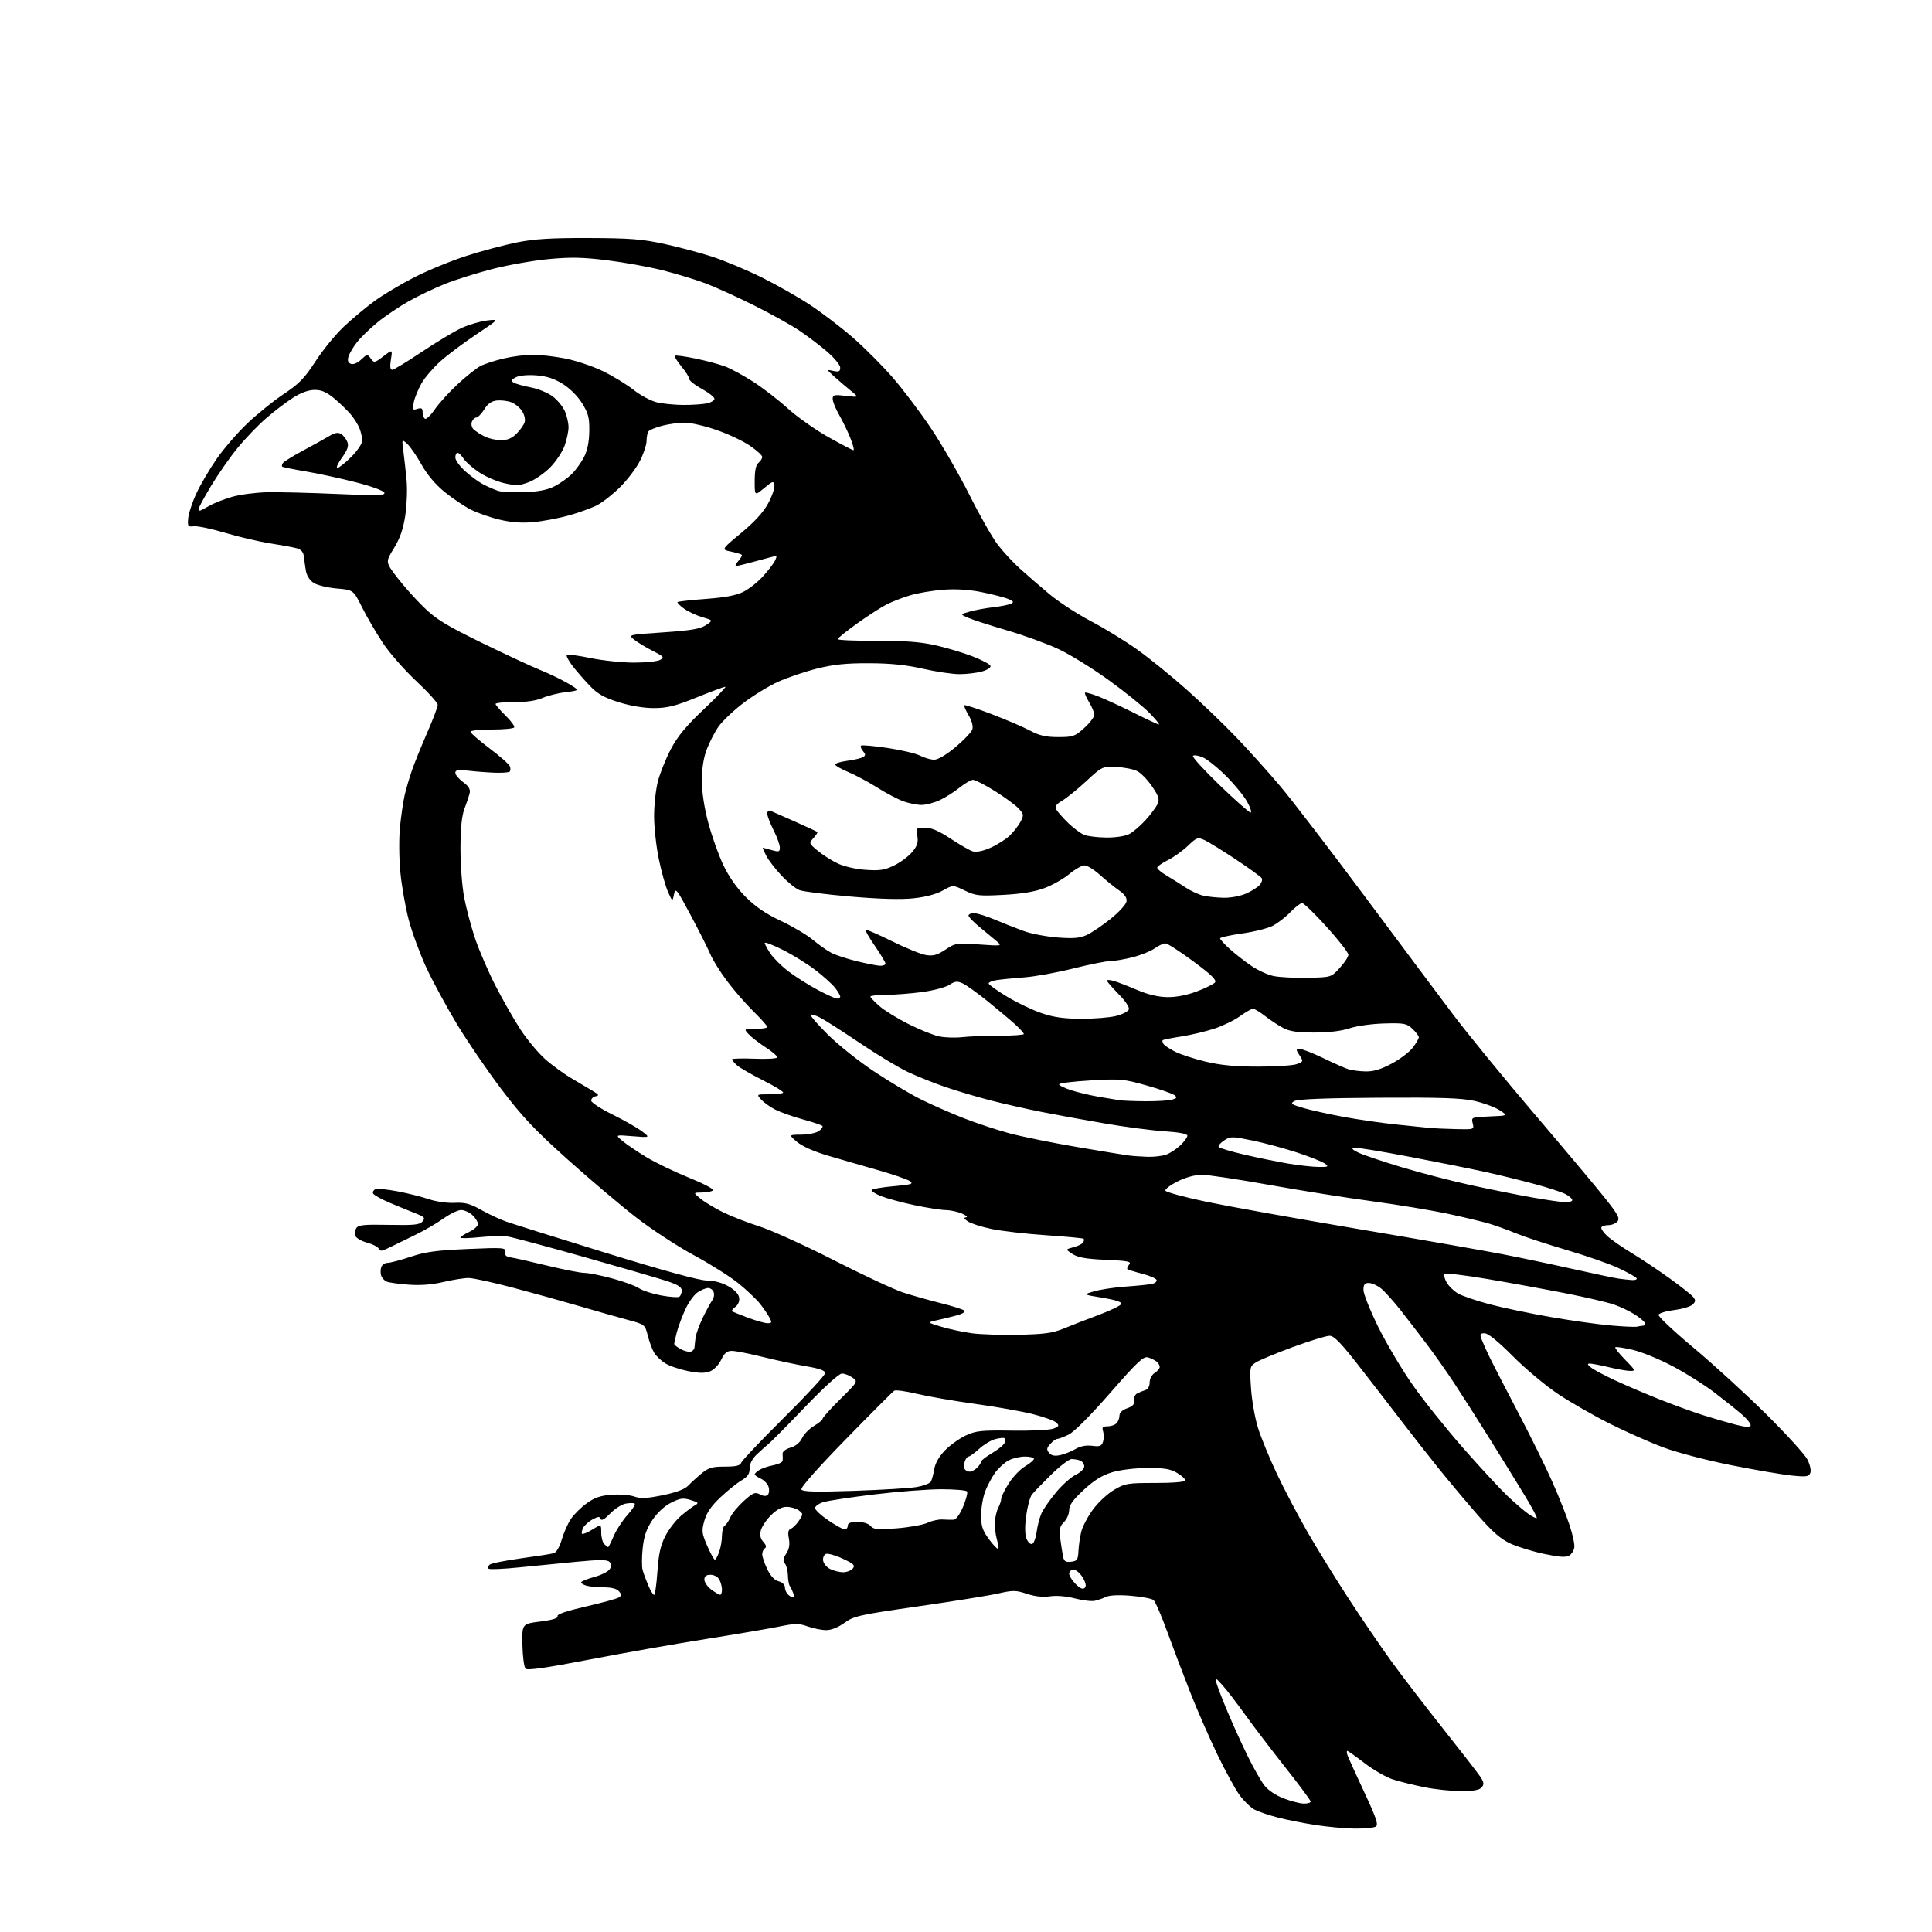 <?xml version="1.0" encoding="UTF-8" standalone="no"?>
<svg 
  version="1.1" 
  xmlns="http://www.w3.org/2000/svg" 
  xmlns:xlink="http://www.w3.org/1999/xlink" 
  xmlns:svg="http://www.w3.org/2000/svg"
  xmlns:rdf="http://www.w3.org/1999/02/22-rdf-syntax-ns#"
  xmlns:cc="http://creativecommons.org/ns#"
  xmlns:dc="http://purl.org/dc/elements/1.1/"
  viewBox="0 0 768 768"
  width="768"
  height="768"
>
<style>svg {background-color: white; }</style>"
<path stroke="none" fill="black" fill-rule="evenodd" d="M538.50,726.89C534.65,726.84 527.62,726.20 522.87,725.46C518.12,724.72 511.39,723.38 507.91,722.48C504.44,721.58 500.32,720.18 498.77,719.38C497.23,718.58 494.56,716.03 492.84,713.71C491.13,711.40 487.13,704.10 483.95,697.50C480.77,690.90 475.95,679.88 473.24,673.00C470.53,666.12 466.40,655.23 464.06,648.80C461.73,642.36 459.25,636.62 458.55,636.05C457.86,635.47 453.84,634.71 449.61,634.35C444.85,633.95 441.09,634.11 439.71,634.77C438.50,635.35 436.45,636.06 435.18,636.34C433.90,636.62 430.33,636.19 427.25,635.39C423.85,634.51 419.96,634.18 417.39,634.57C414.58,634.99 411.47,634.65 408.24,633.58C403.83,632.12 402.68,632.10 396.92,633.41C393.39,634.22 379.08,636.52 365.11,638.53C341.56,641.92 339.44,642.39 335.71,645.09C333.26,646.87 330.45,648.00 328.48,648.00C326.70,648.00 323.40,647.35 321.13,646.55C317.52,645.27 316.12,645.28 309.76,646.58C305.77,647.39 292.60,649.63 280.50,651.55C268.40,653.46 247.59,657.14 234.25,659.71C216.98,663.04 209.68,664.08 208.92,663.32C208.33,662.73 207.77,658.48 207.67,653.87C207.50,645.50 207.50,645.50 214.79,644.58C219.68,643.95 221.93,643.26 221.63,642.47C221.33,641.69 225.13,640.39 232.84,638.62C239.25,637.14 245.15,635.54 245.94,635.04C247.13,634.31 247.15,633.88 246.06,632.58C245.22,631.56 243.11,631.00 240.13,630.99C237.58,630.98 234.49,630.70 233.25,630.37C232.01,630.04 231.00,629.43 231.00,629.03C231.00,628.62 233.32,627.66 236.15,626.89C238.98,626.13 241.78,624.72 242.37,623.78C243.16,622.52 243.13,621.73 242.27,620.87C241.36,619.96 238.31,619.95 229.29,620.81C222.81,621.42 212.41,622.45 206.19,623.08C199.98,623.71 194.61,623.94 194.26,623.59C193.92,623.25 194.06,622.54 194.59,622.01C195.12,621.48 200.71,620.35 207.02,619.48C213.34,618.62 219.26,617.69 220.19,617.41C221.18,617.11 222.49,614.82 223.34,611.90C224.15,609.15 225.80,605.45 227.02,603.68C228.23,601.91 231.06,599.14 233.30,597.53C236.37,595.32 238.79,594.50 243.13,594.18C246.30,593.95 250.35,594.27 252.13,594.89C254.67,595.78 257.08,595.67 263.43,594.37C268.77,593.28 272.18,592.01 273.52,590.61C274.63,589.45 277.02,587.26 278.84,585.75C281.64,583.43 283.08,583.00 288.11,583.00C292.66,583.00 294.21,582.62 294.68,581.39C295.02,580.50 302.66,572.47 311.65,563.54C320.64,554.62 328.00,546.66 328.00,545.85C328.00,544.82 325.89,544.04 320.75,543.17C316.76,542.50 309.00,540.84 303.50,539.48C298.00,538.11 292.35,537.00 290.94,537.00C288.99,537.00 287.97,537.84 286.69,540.52C285.74,542.52 283.82,544.52 282.26,545.13C280.24,545.93 277.89,545.90 273.50,545.03C270.20,544.37 266.15,543.00 264.50,541.97C262.85,540.95 260.86,539.08 260.08,537.81C259.30,536.54 258.15,533.48 257.52,531.00C256.38,526.50 256.38,526.50 249.44,524.64C245.62,523.62 237.10,521.20 230.50,519.26C223.90,517.33 211.97,514.01 204.00,511.90C196.03,509.78 188.07,508.04 186.31,508.03C184.56,508.01 180.06,508.72 176.31,509.60C171.81,510.66 167.13,511.03 162.50,510.68C158.65,510.40 154.73,509.86 153.79,509.49C152.85,509.12 151.82,508.02 151.52,507.05C151.21,506.08 151.24,504.54 151.58,503.64C151.93,502.74 153.06,502.00 154.10,502.00C155.13,502.00 159.25,500.91 163.24,499.58C169.08,497.63 173.49,497.03 185.81,496.50C200.28,495.88 201.11,495.95 200.81,497.67C200.59,498.97 201.22,499.60 203.00,499.84C204.38,500.03 210.89,501.49 217.47,503.09C224.06,504.69 230.76,506.00 232.35,506.00C233.95,506.00 238.91,506.99 243.38,508.20C247.85,509.40 252.62,511.16 254.00,512.09C255.38,513.02 259.32,514.31 262.76,514.95C266.20,515.58 269.47,515.83 270.01,515.49C270.55,515.16 271.00,514.05 271.00,513.02C271.00,511.62 269.45,510.66 264.75,509.13C261.31,508.02 246.57,503.74 232.00,499.62C217.43,495.51 203.93,491.89 202.00,491.57C200.07,491.25 195.01,491.35 190.75,491.79C186.49,492.23 183.00,492.32 183.00,491.98C183.00,491.65 184.57,490.62 186.50,489.70C188.43,488.78 190.00,487.37 190.00,486.56C190.00,485.74 189.02,484.16 187.81,483.04C186.61,481.92 184.58,481.00 183.31,481.00C182.04,481.00 178.87,482.53 176.25,484.40C173.64,486.27 168.57,489.21 165.00,490.93C161.43,492.65 156.84,494.89 154.81,495.91C151.88,497.39 151.02,497.49 150.61,496.44C150.33,495.70 148.26,494.61 146.00,494.00C143.74,493.39 141.62,492.18 141.29,491.31C140.96,490.44 141.12,489.04 141.65,488.19C142.45,486.93 144.74,486.70 154.63,486.90C164.60,487.10 166.86,486.87 167.96,485.54C169.12,484.16 168.79,483.75 165.39,482.41C163.25,481.57 158.61,479.67 155.08,478.19C151.55,476.71 148.50,474.99 148.29,474.37C148.08,473.75 148.54,473.01 149.31,472.71C150.08,472.42 154.02,472.81 158.07,473.58C162.12,474.35 167.69,475.75 170.46,476.69C173.30,477.65 177.76,478.29 180.67,478.15C184.86,477.94 186.85,478.46 191.18,480.91C194.12,482.56 198.54,484.64 201.01,485.53C203.48,486.41 221.45,492.06 240.94,498.07C263.75,505.10 278.01,509.01 280.94,509.02C283.80,509.03 286.99,509.87 289.50,511.29C292.03,512.72 293.62,514.40 293.83,515.86C294.03,517.23 293.42,518.70 292.33,519.50C291.33,520.23 290.73,521.02 291.00,521.24C291.28,521.46 294.13,522.62 297.34,523.82C300.55,525.02 304.05,526.00 305.12,526.00C306.83,526.00 306.92,525.72 305.87,523.75C305.21,522.51 303.51,520.03 302.09,518.23C300.66,516.44 296.80,512.78 293.50,510.11C290.20,507.44 282.18,502.39 275.68,498.88C269.18,495.37 258.83,488.59 252.68,483.80C246.53,479.02 234.30,468.66 225.50,460.77C212.50,449.11 207.59,443.91 199.30,432.96C193.70,425.56 185.72,413.88 181.58,407.00C177.44,400.12 172.00,390.08 169.48,384.67C166.97,379.26 163.82,370.71 162.48,365.67C161.15,360.63 159.64,352.00 159.13,346.50C158.61,340.88 158.56,332.99 159.02,328.50C159.48,324.10 160.31,318.48 160.88,316.00C161.45,313.52 162.78,309.02 163.84,306.00C164.90,302.98 167.62,296.26 169.89,291.08C172.15,285.90 174.00,281.00 174.00,280.19C174.00,279.38 170.20,275.16 165.54,270.81C160.89,266.46 154.93,259.67 152.29,255.73C149.66,251.78 145.92,245.39 143.99,241.53C140.48,234.50 140.48,234.50 133.84,233.93C130.18,233.61 126.04,232.60 124.64,231.69C123.08,230.66 121.89,228.76 121.57,226.76C121.28,224.97 120.92,222.41 120.77,221.08C120.59,219.47 119.66,218.42 118.00,217.95C116.62,217.56 111.92,216.70 107.54,216.02C103.17,215.35 95.12,213.47 89.65,211.85C84.18,210.22 78.54,209.03 77.10,209.20C74.69,209.48 74.52,209.25 74.81,206.00C74.99,204.07 76.43,199.67 78.03,196.22C79.62,192.76 83.24,186.59 86.07,182.49C88.90,178.40 94.43,172.00 98.36,168.27C102.29,164.54 108.80,159.29 112.83,156.61C118.90,152.58 121.05,150.36 125.43,143.62C128.33,139.16 133.35,132.99 136.60,129.93C139.84,126.86 145.29,122.30 148.70,119.80C152.11,117.29 159.31,112.98 164.70,110.23C170.09,107.47 179.45,103.63 185.50,101.69C191.55,99.74 200.55,97.35 205.50,96.36C212.40,94.98 219.04,94.57 234.00,94.62C250.37,94.67 255.18,95.04 264.00,96.95C269.77,98.20 278.45,100.51 283.27,102.09C288.09,103.67 296.87,107.34 302.77,110.27C308.67,113.19 317.32,118.10 322.00,121.19C326.68,124.28 334.23,130.04 338.79,133.99C343.35,137.94 350.49,145.07 354.65,149.84C358.82,154.60 365.81,163.85 370.18,170.39C374.55,176.93 381.42,188.86 385.45,196.89C389.47,204.93 394.51,213.77 396.63,216.54C398.76,219.32 402.75,223.62 405.50,226.10C408.25,228.59 413.51,233.14 417.20,236.22C420.88,239.29 428.30,244.12 433.70,246.95C439.09,249.77 447.40,254.88 452.18,258.29C456.95,261.71 465.62,268.73 471.45,273.91C477.29,279.08 486.23,287.67 491.34,292.98C496.44,298.30 504.38,307.12 508.97,312.58C513.56,318.03 528.55,337.57 542.28,356.00C556.01,374.43 571.92,395.71 577.65,403.31C583.38,410.91 597.84,428.59 609.78,442.61C621.73,456.63 634.36,471.69 637.85,476.07C643.10,482.66 644.00,484.30 642.98,485.52C642.31,486.33 640.71,487.00 639.44,487.00C638.16,487.00 636.88,487.38 636.59,487.85C636.31,488.31 637.29,489.84 638.79,491.24C640.28,492.64 644.65,495.70 648.50,498.02C652.35,500.35 659.14,504.88 663.59,508.08C668.03,511.28 672.27,514.62 673.00,515.50C674.11,516.84 674.09,517.34 672.87,518.56C672.06,519.36 668.77,520.35 665.54,520.76C662.31,521.17 659.49,522.02 659.28,522.65C659.07,523.28 665.34,529.18 673.20,535.75C681.07,542.33 694.04,554.19 702.04,562.11C710.03,570.02 717.41,578.13 718.44,580.12C719.50,582.16 720.02,584.50 719.64,585.48C719.06,587.00 718.10,587.14 712.24,586.55C708.53,586.18 697.72,584.33 688.21,582.44C678.52,580.51 666.65,577.41 661.21,575.37C655.87,573.38 646.33,569.15 640.00,565.98C633.67,562.81 624.45,557.53 619.50,554.25C614.55,550.97 606.41,544.17 601.41,539.14C595.62,533.32 591.54,530.00 590.18,530.00C588.29,530.00 588.16,530.30 589.05,532.64C589.61,534.10 591.08,537.36 592.32,539.89C593.56,542.43 598.70,552.38 603.74,562.00C608.78,571.62 614.89,584.03 617.31,589.58C619.74,595.12 622.72,602.64 623.93,606.30C625.15,609.96 626.00,613.93 625.82,615.12C625.65,616.32 624.73,617.78 623.79,618.37C622.53,619.15 619.89,618.98 613.86,617.71C609.35,616.76 603.32,614.92 600.47,613.61C596.59,611.84 593.33,609.01 587.53,602.37C583.26,597.49 576.33,589.24 572.13,584.03C567.94,578.82 561.35,570.43 557.50,565.40C553.65,560.36 546.08,550.56 540.68,543.62C533.02,533.77 530.34,531.00 528.50,531.00C527.19,531.00 520.62,533.03 513.88,535.50C507.15,537.98 500.53,540.73 499.18,541.62C496.80,543.18 496.74,543.50 497.30,551.87C497.61,556.61 498.85,563.65 500.04,567.50C501.23,571.35 504.62,579.60 507.57,585.83C510.52,592.07 515.96,602.42 519.65,608.83C523.34,615.25 530.61,627.02 535.79,635.00C540.98,642.98 548.64,654.23 552.81,660.00C556.98,665.77 566.32,677.96 573.56,687.08C580.80,696.20 587.52,704.86 588.48,706.33C589.90,708.50 590.00,709.30 589.00,710.51C588.11,711.57 585.76,712.00 580.84,712.00C577.03,712.00 570.45,711.30 566.21,710.45C561.97,709.60 556.33,708.20 553.67,707.34C551.01,706.49 545.97,703.58 542.46,700.89C538.95,698.20 535.85,696.00 535.57,696.00C535.29,696.00 535.33,696.79 535.66,697.75C536.00,698.71 538.97,705.28 542.28,712.35C547.13,722.72 548.02,725.37 546.90,726.09C546.13,726.57 542.35,726.93 538.50,726.89zM518.25,716.95C519.76,716.98 521.00,716.61 521.00,716.14C521.00,715.67 516.48,709.58 510.96,702.60C505.44,695.62 498.28,686.22 495.04,681.71C491.81,677.19 487.76,671.92 486.04,670.00C483.17,666.80 482.96,666.71 483.56,669.00C483.91,670.38 485.98,675.72 488.16,680.89C490.34,686.05 493.92,693.92 496.13,698.37C498.33,702.83 501.22,707.91 502.56,709.67C504.04,711.61 507.05,713.65 510.25,714.88C513.14,715.99 516.74,716.92 518.25,716.95zM315.17,635.00C315.59,635.00 315.66,634.21 315.31,633.25C314.97,632.29 314.37,631.05 313.98,630.50C313.58,629.95 313.23,628.01 313.20,626.18C313.16,624.36 312.62,622.25 312.00,621.50C311.14,620.46 311.27,619.52 312.55,617.57C313.71,615.79 314.03,613.98 313.59,611.62C313.12,609.13 313.34,608.08 314.42,607.67C315.22,607.36 316.67,605.90 317.64,604.43C319.32,601.87 319.31,601.70 317.50,600.38C316.47,599.62 314.31,599.00 312.71,599.00C310.74,599.00 308.72,600.08 306.46,602.34C304.62,604.18 302.81,606.90 302.44,608.38C301.97,610.25 302.28,611.65 303.45,612.94C304.55,614.16 304.76,615.03 304.07,615.46C303.48,615.82 303.00,616.91 303.00,617.87C303.00,618.84 303.91,621.50 305.02,623.80C306.33,626.52 307.89,628.19 309.52,628.59C310.94,628.95 312.00,629.94 312.00,630.91C312.00,631.84 312.54,633.14 313.20,633.80C313.86,634.46 314.75,635.00 315.17,635.00zM260.00,634.00C260.38,634.00 260.98,629.84 261.33,624.75C261.81,617.72 262.56,614.33 264.47,610.61C265.84,607.92 268.67,604.28 270.74,602.52C272.81,600.77 275.31,598.89 276.30,598.35C277.86,597.50 277.62,597.22 274.56,596.28C271.56,595.36 270.39,595.52 266.76,597.35C264.12,598.68 261.30,601.30 259.33,604.24C256.97,607.78 255.99,610.61 255.48,615.38C255.10,618.89 255.09,622.83 255.45,624.13C255.82,625.44 256.83,628.19 257.71,630.25C258.59,632.31 259.62,634.00 260.00,634.00zM286.25,633.97C286.66,633.99 287.00,633.07 287.00,631.93C287.00,630.80 286.53,629.00 285.96,627.93C285.37,626.83 283.88,626.00 282.46,626.00C280.70,626.00 280.00,626.55 280.00,627.92C280.00,628.97 281.24,630.76 282.75,631.88C284.26,633.01 285.84,633.95 286.25,633.97zM431.19,631.21C431.90,630.50 431.65,629.22 430.39,627.09C429.39,625.39 427.77,624.00 426.78,624.00C425.80,624.00 425.00,624.70 425.00,625.55C425.00,626.40 426.16,628.25 427.58,629.67C429.35,631.44 430.48,631.92 431.19,631.21zM335.13,624.99C336.57,624.99 338.31,624.33 338.99,623.51C340.04,622.25 339.42,621.64 334.99,619.59C332.11,618.25 329.11,617.41 328.32,617.71C327.54,618.01 327.03,619.20 327.20,620.35C327.36,621.51 328.62,623.02 330.00,623.71C331.38,624.40 333.68,624.98 335.13,624.99zM425.78,620.81C428.19,620.54 428.52,620.05 428.70,616.50C428.81,614.30 429.32,610.83 429.84,608.79C430.35,606.75 432.44,602.81 434.48,600.03C436.52,597.25 440.29,593.74 442.85,592.24C447.20,589.67 448.25,589.50 459.25,589.50C466.30,589.50 471.05,589.10 471.15,588.50C471.24,587.95 469.78,586.60 467.90,585.50C465.20,583.91 462.76,583.51 456.00,583.55C451.07,583.58 445.19,584.30 442.00,585.27C438.06,586.47 434.87,588.45 430.75,592.28C426.50,596.23 425.00,598.32 425.00,600.31C425.00,601.79 424.08,603.92 422.95,605.05C421.24,606.76 421.00,607.90 421.50,611.80C421.84,614.39 422.33,617.54 422.59,618.81C422.97,620.65 423.63,621.06 425.78,620.81zM284.15,619.98C284.51,619.99 285.30,618.58 285.90,616.85C286.51,615.12 287.00,612.22 287.00,610.41C287.00,608.60 287.49,606.81 288.10,606.44C288.70,606.07 289.72,604.56 290.35,603.09C290.98,601.62 293.39,598.71 295.69,596.64C299.36,593.34 300.16,593.02 302.05,594.03C303.48,594.79 304.55,594.85 305.21,594.19C305.75,593.65 305.89,592.23 305.51,591.04C305.14,589.85 303.74,588.38 302.41,587.78C301.09,587.17 300.00,586.41 300.00,586.08C300.00,585.75 300.84,584.95 301.88,584.31C302.91,583.66 305.38,582.83 307.38,582.46C309.37,582.08 311.05,581.26 311.12,580.64C311.18,580.01 311.17,578.81 311.09,577.96C311.00,577.03 312.24,576.05 314.22,575.46C316.29,574.86 318.00,573.45 318.85,571.66C319.59,570.10 321.73,567.91 323.60,566.81C325.47,565.71 327.00,564.43 327.00,563.98C327.00,563.52 330.17,560.01 334.04,556.16C341.09,549.17 341.09,549.17 338.82,547.59C337.57,546.71 335.71,546.00 334.67,546.00C333.56,546.00 327.60,551.41 320.14,559.18C313.19,566.43 306.63,573.07 305.56,573.93C304.49,574.80 302.35,576.70 300.81,578.17C299.01,579.89 298.00,581.87 298.00,583.71C298.00,585.88 297.21,587.03 294.75,588.48C292.96,589.53 289.19,592.56 286.37,595.22C282.72,598.67 280.88,601.34 279.99,604.52C278.86,608.58 278.96,609.47 281.12,614.47C282.43,617.49 283.79,619.97 284.15,619.98zM396.72,615.61C396.98,615.35 396.77,613.64 396.25,611.82C395.72,609.99 395.38,606.91 395.49,604.97C395.60,603.03 396.21,600.47 396.85,599.29C397.48,598.10 398.00,596.52 398.00,595.76C398.00,595.01 399.35,592.26 401.00,589.66C402.65,587.06 405.57,584.00 407.50,582.87C409.42,581.73 411.00,580.40 411.00,579.90C411.00,579.41 409.40,579.00 407.45,579.00C405.50,579.00 402.60,579.67 401.00,580.50C399.41,581.32 397.02,583.46 395.70,585.25C394.38,587.04 392.56,590.42 391.65,592.77C390.74,595.12 390.00,599.42 390.00,602.32C390.00,606.67 390.56,608.36 393.12,611.85C394.84,614.18 396.46,615.88 396.72,615.61zM241.74,615.00C241.92,615.00 242.92,613.01 243.97,610.58C245.01,608.15 247.48,604.36 249.47,602.16C251.46,599.97 252.72,597.95 252.28,597.68C251.85,597.41 250.22,597.43 248.66,597.72C247.11,598.02 244.35,599.80 242.52,601.68C240.33,603.94 239.05,604.66 238.76,603.80C238.41,602.76 237.79,602.79 235.59,603.96C234.08,604.76 232.39,606.26 231.84,607.30C231.29,608.33 231.08,609.41 231.37,609.70C231.66,609.99 233.49,609.24 235.45,608.03C239.00,605.84 239.00,605.84 239.00,609.22C239.00,611.08 239.54,613.14 240.20,613.80C240.86,614.46 241.55,615.00 241.74,615.00zM410.26,613.75C410.94,613.53 411.76,611.35 412.08,608.92C412.40,606.49 413.28,603.15 414.03,601.50C414.78,599.85 417.40,596.10 419.85,593.16C422.30,590.22 425.81,587.10 427.65,586.23C429.52,585.34 431.00,583.87 431.00,582.92C431.00,581.98 430.29,580.94 429.42,580.61C428.55,580.27 427.01,580.00 425.99,580.00C424.98,580.00 421.29,582.81 417.79,586.25C414.29,589.69 410.85,593.26 410.15,594.18C409.44,595.11 408.45,598.80 407.94,602.39C407.35,606.60 407.37,609.85 408.02,611.54C408.56,612.98 409.57,613.98 410.26,613.75zM335.75,607.96C336.44,607.98 337.00,607.33 337.00,606.50C337.00,605.42 338.10,605.00 340.88,605.00C343.22,605.00 345.28,605.64 346.09,606.61C347.23,607.98 348.81,608.12 356.47,607.53C361.43,607.14 366.93,606.16 368.68,605.33C370.43,604.51 373.13,603.92 374.68,604.02C376.23,604.13 378.23,604.16 379.12,604.11C380.07,604.04 381.60,601.91 382.86,598.89C384.03,596.08 384.73,593.38 384.43,592.89C384.13,592.40 379.52,592.00 374.19,592.00C368.86,592.00 356.85,592.92 347.50,594.05C338.15,595.18 329.04,596.56 327.25,597.13C325.46,597.69 324.00,598.75 324.00,599.47C324.00,600.20 326.36,602.40 329.25,604.36C332.14,606.31 335.06,607.94 335.75,607.96zM610.89,603.44C611.11,603.23 609.03,599.33 606.28,594.78C603.52,590.22 597.33,580.20 592.52,572.50C587.72,564.80 581.26,554.67 578.18,550.00C575.11,545.33 570.21,538.35 567.29,534.50C564.38,530.65 559.64,524.49 556.75,520.81C553.86,517.14 550.30,513.20 548.84,512.06C547.38,510.93 545.24,510.00 544.09,510.00C542.47,510.00 542.00,510.63 542.00,512.79C542.00,514.33 544.66,520.97 547.90,527.54C551.15,534.12 557.34,544.52 561.65,550.66C565.97,556.81 574.97,568.06 581.66,575.66C588.35,583.27 596.22,591.79 599.16,594.59C602.10,597.38 605.85,600.61 607.50,601.76C609.15,602.90 610.67,603.66 610.89,603.44zM339.40,592.63C350.46,592.26 361.68,591.58 364.35,591.12C367.02,590.66 369.56,589.71 370.00,589.01C370.43,588.30 371.05,586.06 371.38,584.03C371.76,581.65 373.28,578.98 375.66,576.53C377.70,574.44 381.42,571.78 383.93,570.61C387.97,568.74 390.10,568.52 402.30,568.70C409.90,568.82 417.29,568.46 418.73,567.91C420.98,567.06 421.15,566.72 419.92,565.53C419.14,564.76 414.90,563.23 410.50,562.12C406.10,561.02 395.75,559.18 387.50,558.05C379.25,556.91 368.91,555.12 364.52,554.07C360.12,553.02 356.05,552.46 355.47,552.83C354.88,553.20 346.18,561.93 336.13,572.22C324.76,583.87 318.12,591.39 318.58,592.12C319.12,593.00 324.45,593.13 339.40,592.63zM385.49,585.00C386.24,585.00 387.56,584.29 388.43,583.43C389.29,582.56 390.00,581.48 390.00,581.02C390.00,580.57 391.97,579.03 394.38,577.62C396.79,576.21 399.02,574.38 399.34,573.56C399.65,572.74 399.59,571.89 399.21,571.68C398.82,571.47 397.15,571.66 395.50,572.11C393.85,572.57 391.01,574.30 389.19,575.97C387.37,577.64 385.48,579.00 385.01,579.00C384.53,579.00 383.85,579.90 383.50,580.99C383.16,582.09 383.15,583.44 383.49,583.99C383.84,584.55 384.73,585.00 385.49,585.00zM421.41,578.44C423.11,578.08 425.85,576.99 427.50,576.02C429.47,574.86 431.75,574.42 434.15,574.73C437.20,575.12 437.91,574.85 438.47,573.10C438.84,571.94 438.85,570.10 438.50,569.00C437.99,567.38 438.32,567.00 440.23,567.00C441.53,567.00 443.14,566.46 443.80,565.80C444.46,565.14 445.00,563.77 445.00,562.75C445.00,561.58 446.13,560.50 448.04,559.83C450.27,559.06 451.01,558.23 450.79,556.76C450.63,555.65 451.18,554.38 452.00,553.94C452.82,553.50 454.29,552.90 455.25,552.60C456.31,552.28 457.00,551.07 457.00,549.54C457.00,548.10 457.86,546.48 459.00,545.77C460.10,545.08 461.00,544.01 461.00,543.38C461.00,542.76 460.44,541.79 459.75,541.24C459.06,540.69 457.54,539.95 456.37,539.59C454.56,539.04 452.24,541.22 441.25,553.79C433.25,562.94 426.90,569.29 424.73,570.32C422.79,571.25 420.77,572.00 420.25,572.00C419.73,572.00 418.50,572.89 417.52,573.98C416.03,575.63 415.94,576.22 417.02,577.53C417.94,578.64 419.21,578.90 421.41,578.44zM695.90,566.69C696.11,566.10 694.54,564.10 692.40,562.24C690.25,560.39 685.35,556.47 681.50,553.53C677.65,550.59 670.23,545.92 665.00,543.14C659.77,540.36 652.59,537.41 649.04,536.59C645.49,535.76 642.37,535.30 642.11,535.56C641.84,535.83 643.60,538.06 646.02,540.52C650.16,544.74 650.27,545.00 647.96,544.96C646.61,544.94 642.80,544.28 639.50,543.48C636.20,542.68 632.83,542.04 632.00,542.05C630.87,542.06 631.00,542.46 632.50,543.65C633.60,544.52 637.88,546.80 642.00,548.71C646.12,550.63 654.00,553.99 659.50,556.19C665.00,558.39 672.88,561.25 677.00,562.55C681.12,563.86 686.98,565.56 690.00,566.34C693.77,567.31 695.62,567.42 695.90,566.69zM274.71,537.28C275.42,537.01 276.03,536.27 276.07,535.64C276.11,535.01 276.30,533.26 276.50,531.74C276.70,530.22 278.01,526.62 279.41,523.74C280.81,520.86 282.48,517.77 283.13,516.89C283.79,516.00 284.04,514.54 283.69,513.64C283.35,512.74 282.36,512.00 281.50,512.00C280.63,512.00 278.78,512.76 277.37,513.68C275.96,514.60 273.75,517.64 272.46,520.43C271.18,523.22 269.65,527.30 269.07,529.50C268.49,531.70 268.01,533.82 268.01,534.22C268.00,534.61 269.22,535.58 270.71,536.36C272.20,537.14 274.00,537.55 274.71,537.28zM405.00,530.59C415.30,530.37 418.47,529.92 423.00,528.05C426.02,526.80 432.29,524.37 436.92,522.64C441.55,520.91 445.51,518.97 445.73,518.33C445.98,517.57 443.37,516.72 438.31,515.89C430.50,514.62 430.50,514.62 434.94,513.32C437.39,512.60 443.01,511.76 447.44,511.44C451.88,511.13 456.54,510.66 457.82,510.40C459.10,510.14 459.98,509.43 459.77,508.81C459.57,508.20 456.97,507.08 454.00,506.32C451.04,505.56 448.41,504.74 448.16,504.49C447.92,504.25 448.24,503.42 448.87,502.66C449.84,501.49 448.36,501.19 439.59,500.80C431.69,500.45 428.47,499.89 426.33,498.48C423.50,496.63 423.50,496.63 426.70,495.80C428.46,495.34 430.19,494.50 430.55,493.92C430.91,493.34 431.01,492.67 430.77,492.43C430.53,492.19 423.81,491.56 415.84,491.02C407.87,490.49 398.08,489.36 394.09,488.52C390.09,487.68 385.86,486.32 384.69,485.50C383.18,484.44 382.99,483.98 384.03,483.92C384.84,483.87 384.15,483.22 382.50,482.46C380.85,481.71 377.93,481.06 376.00,481.03C374.07,481.00 368.43,480.11 363.46,479.06C358.49,478.01 352.53,476.39 350.22,475.47C347.90,474.54 346.23,473.44 346.48,473.03C346.74,472.61 350.67,471.94 355.22,471.54C362.29,470.92 363.22,470.64 361.71,469.53C360.75,468.83 354.90,466.81 348.73,465.06C342.55,463.30 333.58,460.71 328.79,459.29C323.47,457.71 318.79,455.61 316.79,453.89C313.50,451.08 313.50,451.08 318.56,451.04C321.34,451.02 324.49,450.36 325.56,449.58C326.62,448.80 327.22,447.89 326.89,447.56C326.56,447.22 323.02,446.05 319.04,444.94C315.06,443.84 310.15,442.10 308.15,441.07C306.14,440.05 303.64,438.26 302.60,437.11C300.69,435.00 300.69,435.00 305.68,435.00C308.42,435.00 310.95,434.72 311.29,434.38C311.63,434.03 308.08,431.83 303.40,429.48C298.71,427.13 294.01,424.41 292.94,423.45C291.87,422.48 291.00,421.42 291.00,421.10C291.00,420.77 295.05,420.66 300.00,420.85C305.14,421.05 309.00,420.80 309.00,420.27C309.00,419.76 306.85,417.94 304.22,416.24C301.59,414.53 298.59,412.21 297.56,411.07C295.69,409.00 295.70,409.00 300.35,409.00C302.91,409.00 305.00,408.65 305.00,408.22C305.00,407.78 302.50,404.97 299.43,401.97C296.37,398.96 291.65,393.52 288.94,389.88C286.23,386.25 283.29,381.52 282.40,379.38C281.51,377.25 278.03,370.32 274.66,364.00C268.94,353.25 268.50,352.70 267.92,355.50C267.31,358.50 267.31,358.50 265.53,354.50C264.55,352.30 262.91,346.45 261.89,341.50C260.86,336.55 260.02,328.88 260.01,324.46C260.01,320.04 260.69,313.78 261.53,310.55C262.37,307.32 264.68,301.59 266.67,297.80C269.36,292.68 272.71,288.63 279.76,281.96C284.97,277.03 288.81,273.00 288.31,273.00C287.80,273.00 282.69,274.90 276.94,277.23C268.43,280.68 265.30,281.46 260.00,281.48C255.92,281.49 250.70,280.63 246.00,279.15C240.09,277.30 237.64,275.91 234.43,272.58C232.20,270.25 229.10,266.68 227.54,264.65C225.99,262.61 224.99,260.68 225.31,260.36C225.64,260.03 229.86,260.58 234.70,261.58C239.54,262.58 247.32,263.40 252.00,263.40C256.68,263.40 261.37,262.91 262.43,262.31C264.17,261.32 263.88,260.97 259.42,258.71C256.70,257.34 253.40,255.33 252.07,254.26C249.66,252.31 249.66,252.31 263.69,251.37C274.69,250.62 278.33,250.01 280.60,248.51C283.50,246.60 283.50,246.60 279.24,245.36C276.90,244.68 273.61,243.14 271.93,241.95C270.26,240.76 269.09,239.58 269.34,239.33C269.59,239.08 274.69,238.51 280.68,238.07C288.46,237.49 292.72,236.67 295.60,235.20C297.82,234.07 301.26,231.35 303.24,229.16C305.22,226.97 307.34,224.24 307.95,223.09C308.57,221.94 308.82,221.00 308.52,221.00C308.22,221.00 304.73,221.90 300.76,223.00C296.79,224.10 293.12,225.00 292.62,225.00C292.11,225.00 292.51,224.10 293.51,222.99C294.50,221.89 295.11,220.78 294.85,220.52C294.59,220.26 292.65,219.69 290.53,219.25C286.68,218.45 286.68,218.45 294.59,211.90C299.89,207.51 303.43,203.64 305.32,200.16C306.87,197.31 307.99,194.07 307.82,192.96C307.52,191.08 307.25,191.15 303.75,194.04C300.00,197.15 300.00,197.15 300.00,191.20C300.00,187.13 300.47,184.85 301.50,184.00C302.32,183.32 303.00,182.25 303.00,181.63C303.00,181.01 300.80,179.01 298.12,177.18C295.44,175.35 289.48,172.54 284.87,170.94C280.27,169.34 274.59,168.02 272.26,168.01C269.93,168.01 265.88,168.56 263.26,169.23C260.64,169.91 258.17,170.92 257.77,171.48C257.36,172.04 257.02,173.75 257.02,175.28C257.01,176.81 255.83,180.38 254.40,183.20C252.97,186.02 249.45,190.68 246.57,193.56C243.70,196.43 239.52,199.72 237.28,200.86C235.04,202.00 230.00,203.82 226.08,204.91C222.17,205.99 215.94,207.18 212.23,207.53C207.56,207.99 203.43,207.70 198.74,206.60C195.02,205.74 189.82,203.93 187.18,202.59C184.54,201.25 179.83,198.08 176.72,195.55C173.08,192.58 169.81,188.70 167.53,184.63C165.59,181.15 163.03,177.45 161.85,176.41C159.70,174.50 159.70,174.50 160.37,179.50C160.73,182.25 161.30,187.43 161.63,191.00C161.97,194.57 161.72,200.88 161.09,205.00C160.26,210.40 159.00,214.03 156.57,217.96C153.21,223.42 153.21,223.42 157.81,229.46C160.34,232.78 165.10,238.12 168.39,241.32C173.35,246.15 177.25,248.55 191.43,255.48C200.82,260.07 211.38,264.99 214.89,266.40C218.40,267.82 223.35,270.21 225.89,271.72C230.50,274.46 230.50,274.46 225.00,275.12C221.97,275.48 217.75,276.54 215.60,277.46C213.08,278.55 209.12,279.13 204.35,279.11C200.31,279.09 197.00,279.41 197.00,279.83C197.00,280.25 198.78,282.33 200.96,284.46C203.14,286.59 204.68,288.70 204.40,289.16C204.11,289.62 200.08,290.00 195.44,290.00C190.80,290.00 187.00,290.40 187.00,290.88C187.00,291.36 190.40,294.32 194.56,297.45C198.71,300.57 202.37,303.80 202.68,304.61C202.99,305.42 202.96,306.37 202.61,306.72C202.26,307.07 199.62,307.27 196.74,307.17C193.86,307.06 189.14,306.71 186.25,306.37C182.09,305.89 181.00,306.06 181.00,307.20C181.00,307.98 182.39,309.65 184.10,310.91C186.38,312.60 187.06,313.77 186.68,315.35C186.39,316.53 185.47,319.30 184.63,321.50C183.57,324.24 183.07,329.16 183.04,337.14C183.02,343.54 183.68,352.35 184.51,356.72C185.34,361.09 187.31,368.52 188.91,373.22C190.50,377.93 194.15,386.36 197.02,391.95C199.90,397.55 204.36,405.36 206.95,409.31C209.53,413.27 213.91,418.52 216.69,421.00C219.47,423.48 224.39,427.04 227.62,428.91C230.85,430.79 234.62,433.03 236.00,433.88C238.11,435.19 238.22,435.49 236.75,435.79C235.79,435.99 235.00,436.76 235.00,437.51C235.00,438.25 238.79,440.73 243.42,443.02C248.06,445.30 253.34,448.31 255.17,449.70C258.50,452.24 258.50,452.24 251.50,451.66C244.50,451.09 244.50,451.09 247.50,453.60C249.15,454.97 253.45,457.88 257.05,460.05C260.65,462.21 268.18,465.84 273.79,468.11C279.39,470.37 283.73,472.63 283.43,473.11C283.13,473.60 281.22,474.02 279.19,474.04C275.50,474.07 275.50,474.07 278.50,476.52C280.14,477.87 284.19,480.30 287.50,481.92C290.80,483.55 297.32,486.08 301.98,487.55C306.64,489.03 319.94,495.06 331.52,500.97C343.11,506.87 355.49,512.65 359.04,513.81C362.59,514.96 369.32,516.86 374.00,518.03C378.68,519.19 382.89,520.53 383.37,521.00C383.86,521.47 382.53,522.31 380.37,522.88C378.24,523.45 374.70,524.32 372.50,524.80C368.50,525.69 368.50,525.69 374.19,527.40C377.32,528.34 382.72,529.50 386.19,529.98C389.66,530.46 398.12,530.74 405.00,530.59zM650.83,527.36C651.56,527.16 652.58,527.00 653.08,527.00C653.59,527.00 654.00,526.61 654.00,526.13C654.00,525.66 652.28,524.12 650.17,522.73C648.06,521.33 644.16,519.46 641.51,518.56C638.86,517.65 630.12,515.63 622.09,514.05C614.07,512.47 600.19,509.94 591.25,508.42C582.31,506.91 574.67,506.00 574.27,506.39C573.88,506.79 574.22,508.30 575.04,509.76C575.85,511.21 577.88,513.19 579.55,514.17C581.21,515.14 586.83,517.06 592.04,518.44C597.24,519.82 608.12,522.10 616.21,523.51C624.30,524.92 635.10,526.44 640.21,526.89C645.32,527.35 650.10,527.56 650.83,527.36zM648.81,508.85C650.08,508.93 650.87,508.59 650.56,508.09C650.25,507.60 647.03,505.80 643.40,504.10C639.77,502.40 630.55,499.18 622.90,496.94C615.25,494.69 606.18,491.71 602.75,490.31C599.31,488.91 594.48,487.16 592.00,486.42C589.52,485.68 582.29,483.95 575.93,482.57C569.56,481.20 555.84,478.92 545.43,477.51C535.02,476.11 516.52,473.17 504.33,470.98C492.14,468.79 480.19,467.00 477.78,467.00C475.05,467.00 471.41,467.99 468.15,469.61C465.27,471.05 463.07,472.71 463.27,473.30C463.46,473.89 470.80,475.88 479.56,477.72C488.33,479.55 515.52,484.44 540.00,488.56C564.48,492.69 590.35,497.21 597.50,498.61C604.65,500.00 617.25,502.65 625.50,504.50C633.75,506.35 641.85,508.05 643.50,508.28C645.15,508.51 647.54,508.77 648.81,508.85zM622.25,477.92C623.76,477.96 625.00,477.56 625.00,477.03C625.00,476.49 623.76,475.42 622.25,474.64C620.74,473.86 615.23,472.07 610.00,470.66C604.77,469.25 596.23,467.15 591.00,465.99C585.77,464.83 572.11,462.08 560.64,459.89C549.16,457.69 539.04,456.04 538.14,456.21C537.05,456.42 537.67,457.09 540.00,458.19C541.92,459.11 549.58,461.69 557.00,463.93C564.42,466.17 576.78,469.38 584.45,471.06C592.13,472.74 603.15,474.96 608.95,475.98C614.75,477.00 620.74,477.87 622.25,477.92zM524.00,463.87C527.99,463.93 528.30,463.78 526.72,462.58C525.74,461.84 520.79,459.86 515.72,458.18C510.65,456.51 502.62,454.34 497.88,453.37C489.68,451.69 489.13,451.69 486.60,453.34C485.13,454.30 484.17,455.46 484.45,455.92C484.73,456.37 489.36,457.76 494.73,459.00C500.10,460.25 507.88,461.83 512.00,462.53C516.12,463.23 521.52,463.83 524.00,463.87zM456.18,459.85C458.76,459.93 462.14,459.52 463.68,458.94C465.23,458.35 467.74,456.69 469.25,455.25C470.76,453.81 472.00,452.10 472.00,451.46C472.00,450.71 468.76,450.09 462.75,449.69C457.66,449.35 446.98,447.95 439.00,446.57C431.02,445.20 419.86,443.16 414.20,442.04C408.53,440.92 399.53,438.90 394.20,437.54C388.86,436.18 380.68,433.76 376.00,432.17C371.32,430.57 364.49,427.84 360.81,426.09C357.14,424.34 348.58,419.18 341.80,414.61C335.03,410.04 327.98,405.53 326.15,404.58C324.31,403.63 322.57,403.10 322.27,403.40C321.97,403.70 325.05,407.25 329.11,411.29C333.17,415.32 341.40,421.89 347.40,425.88C353.39,429.86 361.72,434.84 365.90,436.93C370.08,439.02 377.74,442.39 382.91,444.43C388.09,446.47 396.42,449.22 401.41,450.55C406.41,451.87 418.38,454.30 428.00,455.93C437.62,457.57 446.85,459.08 448.50,459.30C450.15,459.52 453.61,459.77 456.18,459.85zM578.77,448.84C586.02,449.00 586.04,448.99 585.42,446.55C584.81,444.13 584.91,444.09 592.15,443.80C599.50,443.50 599.50,443.50 596.04,441.28C594.13,440.06 589.63,438.41 586.04,437.61C580.97,436.49 572.42,436.21 548.00,436.36C526.85,436.49 515.86,436.93 514.55,437.68C512.82,438.68 513.21,438.98 517.95,440.39C520.89,441.27 528.07,442.86 533.90,443.94C539.73,445.02 549.00,446.37 554.50,446.95C560.00,447.52 566.08,448.15 568.00,448.34C569.92,448.53 574.77,448.75 578.77,448.84zM455.50,437.76C459.90,437.78 464.57,437.50 465.88,437.13C467.83,436.59 468.01,436.26 466.88,435.35C466.12,434.73 461.13,432.99 455.80,431.49C446.66,428.91 445.37,428.80 433.55,429.48C426.65,429.88 421.00,430.57 421.00,431.02C421.00,431.47 423.14,432.53 425.75,433.37C428.36,434.21 433.20,435.36 436.50,435.94C439.80,436.51 443.62,437.15 445.00,437.35C446.38,437.56 451.10,437.74 455.50,437.76zM542.86,425.91C545.96,425.98 548.95,425.08 553.20,422.81C556.49,421.06 560.27,418.20 561.59,416.47C562.92,414.73 564.00,412.87 564.00,412.33C564.00,411.79 562.86,410.28 561.48,408.98C559.17,406.81 558.20,406.63 550.23,406.84C545.35,406.98 539.29,407.82 536.50,408.76C533.29,409.84 528.28,410.44 522.50,410.44C515.65,410.44 512.66,410.00 510.00,408.58C508.07,407.56 504.86,405.44 502.86,403.86C500.85,402.29 498.71,401.00 498.10,401.00C497.48,401.00 495.16,402.32 492.92,403.94C490.69,405.56 486.08,407.80 482.68,408.91C479.28,410.02 473.36,411.43 469.53,412.02C465.69,412.62 462.39,413.28 462.18,413.49C461.97,413.70 462.10,414.35 462.47,414.95C462.84,415.54 464.90,416.93 467.05,418.02C469.20,419.12 474.68,420.91 479.23,422.00C485.22,423.44 491.01,423.99 500.18,423.99C507.16,424.00 514.07,423.54 515.54,422.98C518.12,422.00 518.16,421.89 516.58,419.48C515.06,417.16 515.07,417.00 516.76,417.00C517.75,417.00 521.92,418.63 526.03,420.62C530.14,422.61 534.62,424.60 536.00,425.03C537.38,425.47 540.46,425.87 542.86,425.91zM382.50,412.28C385.25,411.97 391.89,411.71 397.25,411.71C402.61,411.70 407.00,411.40 407.00,411.04C407.00,410.69 405.54,409.05 403.75,407.40C401.96,405.75 397.07,401.63 392.88,398.24C388.69,394.85 384.09,391.54 382.67,390.90C380.53,389.92 379.62,390.02 377.38,391.49C375.89,392.46 371.04,393.75 366.59,394.35C362.14,394.94 355.69,395.45 352.25,395.47C348.81,395.48 346.00,395.79 346.00,396.15C346.00,396.50 347.60,398.20 349.55,399.91C351.51,401.63 356.74,404.86 361.18,407.09C365.61,409.32 371.10,411.53 373.37,411.99C375.64,412.46 379.75,412.59 382.50,412.28zM429.81,404.97C434.93,404.99 441.15,404.49 443.64,403.86C446.13,403.23 448.42,402.07 448.72,401.28C449.05,400.43 447.40,397.95 444.64,395.14C442.09,392.55 440.00,390.14 440.00,389.79C440.00,389.43 441.24,389.50 442.75,389.94C444.26,390.38 448.43,391.99 452.00,393.51C456.29,395.34 460.37,396.31 464.00,396.37C467.51,396.42 471.76,395.61 475.72,394.12C479.14,392.83 482.40,391.22 482.97,390.54C483.74,389.61 481.57,387.49 474.35,382.15C469.05,378.22 464.05,375.00 463.26,375.00C462.46,375.00 460.56,375.89 459.03,376.98C457.50,378.07 453.62,379.65 450.41,380.48C447.20,381.32 443.21,382.01 441.54,382.01C439.87,382.02 433.20,383.35 426.72,384.97C420.23,386.60 411.46,388.19 407.22,388.51C402.97,388.83 398.04,389.32 396.25,389.59C394.46,389.87 393.00,390.47 393.00,390.93C393.00,391.39 396.25,393.73 400.22,396.13C404.19,398.53 410.38,401.50 413.97,402.72C418.84,404.38 422.86,404.95 429.81,404.97zM332.75,396.97C333.44,396.99 334.00,396.61 334.00,396.13C334.00,395.66 333.07,394.09 331.93,392.64C330.80,391.20 327.31,388.05 324.18,385.64C321.06,383.24 315.24,379.63 311.25,377.62C307.26,375.62 304.00,374.36 304.00,374.84C304.00,375.32 305.02,377.22 306.27,379.08C307.52,380.93 310.79,384.15 313.52,386.22C316.26,388.29 321.43,391.56 325.00,393.47C328.57,395.38 332.06,396.96 332.75,396.97zM519.83,388.68C529.16,388.50 529.16,388.50 532.58,384.76C534.46,382.71 536.00,380.35 536.00,379.51C536.00,378.68 532.14,373.72 527.42,368.50C522.70,363.27 518.29,359.00 517.62,359.00C516.94,359.00 514.84,360.61 512.95,362.59C511.05,364.56 507.88,367.01 505.91,368.03C503.93,369.05 498.42,370.43 493.66,371.09C488.90,371.76 485.00,372.63 485.00,373.04C485.00,373.44 486.71,375.31 488.79,377.19C490.87,379.07 494.70,382.07 497.30,383.86C499.89,385.65 503.92,387.50 506.26,387.99C508.59,388.47 514.70,388.79 519.83,388.68zM349.75,383.90C350.99,383.95 352.00,383.58 352.00,383.07C352.00,382.56 350.12,379.42 347.82,376.09C345.52,372.76 343.83,369.83 344.07,369.60C344.31,369.36 349.00,371.39 354.50,374.12C360.00,376.85 366.12,379.33 368.11,379.65C370.97,380.10 372.57,379.65 375.82,377.50C379.78,374.88 380.26,374.81 389.21,375.44C398.50,376.09 398.50,376.09 396.00,373.99C394.62,372.83 391.59,370.32 389.25,368.39C386.91,366.47 385.00,364.47 385.00,363.95C385.00,363.43 386.01,363.01 387.25,363.02C388.49,363.04 392.20,364.19 395.50,365.59C398.80,366.99 403.98,369.03 407.00,370.12C410.02,371.21 416.13,372.36 420.56,372.69C426.95,373.15 429.37,372.92 432.17,371.59C434.12,370.66 438.37,367.77 441.61,365.17C444.85,362.56 447.64,359.48 447.81,358.32C448.02,356.87 447.08,355.50 444.81,353.93C442.99,352.67 439.60,349.92 437.27,347.82C434.95,345.72 432.18,344.00 431.12,344.00C430.06,344.00 427.34,345.55 425.08,347.43C422.82,349.32 418.39,351.83 415.23,353.02C411.31,354.49 406.15,355.34 398.86,355.73C389.18,356.24 387.80,356.08 383.52,354.01C378.82,351.73 378.82,351.73 374.76,354.01C372.18,355.46 367.93,356.59 363.10,357.10C358.09,357.63 349.54,357.39 338.00,356.39C328.38,355.56 319.28,354.41 317.79,353.84C316.30,353.26 313.08,350.66 310.65,348.05C308.21,345.45 305.48,341.89 304.58,340.16C303.68,338.42 303.08,337.00 303.23,337.00C303.39,337.00 304.97,337.42 306.76,337.93C309.63,338.75 310.00,338.64 310.00,336.90C310.00,335.82 308.88,332.71 307.50,330.00C306.12,327.29 305.00,324.33 305.00,323.43C305.00,322.51 305.55,322.01 306.25,322.29C306.94,322.57 311.32,324.50 316.00,326.59C320.68,328.68 324.68,330.52 324.91,330.69C325.14,330.85 324.46,331.94 323.41,333.10C321.51,335.20 321.52,335.24 325.00,338.14C326.93,339.75 330.46,342.01 332.86,343.17C335.40,344.40 340.05,345.49 344.03,345.77C349.66,346.17 351.62,345.88 355.40,344.05C357.90,342.84 361.13,340.44 362.58,338.73C364.63,336.28 365.08,334.90 364.66,332.31C364.14,329.08 364.22,329.00 367.68,329.00C370.20,329.00 373.16,330.27 377.87,333.38C381.51,335.79 385.50,338.06 386.72,338.44C388.11,338.86 390.73,338.33 393.72,337.01C396.35,335.84 399.78,333.68 401.34,332.20C402.90,330.71 404.85,328.22 405.67,326.65C407.06,323.98 407.01,323.64 404.83,321.31C403.55,319.95 399.31,316.85 395.42,314.42C391.52,311.99 387.64,310.00 386.80,310.00C385.96,310.00 383.53,311.41 381.39,313.13C379.25,314.85 375.70,317.09 373.50,318.11C371.30,319.12 368.09,319.97 366.38,319.98C364.66,319.99 361.44,319.36 359.23,318.58C357.02,317.80 352.31,315.33 348.76,313.09C345.22,310.85 340.00,308.06 337.16,306.88C334.32,305.70 332.00,304.36 332.00,303.90C332.00,303.44 334.19,302.78 336.87,302.42C339.55,302.07 342.34,301.41 343.06,300.96C344.14,300.29 344.14,299.87 343.04,298.55C342.31,297.67 341.96,296.70 342.27,296.40C342.57,296.09 347.30,296.51 352.76,297.32C358.23,298.13 364.10,299.52 365.80,300.40C367.51,301.28 370.01,302.00 371.36,302.00C372.86,302.00 376.20,300.02 379.86,296.96C383.18,294.19 386.18,291.02 386.52,289.92C386.91,288.71 386.33,286.52 385.04,284.34C383.87,282.36 383.11,280.56 383.34,280.33C383.57,280.10 388.44,281.70 394.17,283.87C399.89,286.05 406.77,289.00 409.44,290.42C413.19,292.41 415.74,293.00 420.65,293.00C426.54,293.00 427.28,292.74 431.00,289.38C433.20,287.39 435.00,285.03 435.00,284.13C434.99,283.24 434.07,280.99 432.94,279.14C431.81,277.29 431.08,275.58 431.32,275.35C431.55,275.12 434.03,275.83 436.83,276.93C439.63,278.04 445.98,280.98 450.94,283.47C455.90,285.96 460.29,288.00 460.69,288.00C461.09,288.00 459.41,285.95 456.96,283.44C454.51,280.93 447.22,275.05 440.76,270.38C434.30,265.70 425.30,260.14 420.76,258.02C416.22,255.89 407.10,252.57 400.50,250.64C393.90,248.70 386.94,246.46 385.04,245.66C381.59,244.21 381.59,244.21 385.54,243.10C387.72,242.49 391.98,241.71 395.00,241.36C398.02,241.02 401.18,240.37 402.00,239.94C403.16,239.32 402.82,238.88 400.50,237.99C398.85,237.35 394.12,236.16 390.00,235.34C385.07,234.36 379.89,234.05 374.89,234.43C370.71,234.76 364.86,235.74 361.89,236.62C358.93,237.50 354.70,239.13 352.50,240.25C350.30,241.36 345.01,244.77 340.75,247.81C336.49,250.86 333.00,253.67 333.00,254.07C333.00,254.46 339.86,254.76 348.25,254.73C359.30,254.68 365.70,255.15 371.50,256.42C375.90,257.39 382.61,259.38 386.42,260.84C390.22,262.30 393.51,264.03 393.73,264.69C393.95,265.36 392.48,266.33 390.31,266.93C388.22,267.51 384.23,267.99 381.45,267.99C378.68,268.00 372.15,267.03 366.95,265.85C360.21,264.31 354.06,263.68 345.50,263.65C336.41,263.61 331.39,264.13 324.79,265.77C320.00,266.97 313.03,269.33 309.30,271.02C305.57,272.71 299.31,276.55 295.39,279.55C291.47,282.55 287.06,286.75 285.59,288.88C284.11,291.00 282.03,295.06 280.95,297.88C279.67,301.26 279.00,305.50 279.00,310.26C279.00,314.82 279.94,321.01 281.53,327.00C282.92,332.23 285.60,339.78 287.49,343.78C289.73,348.52 292.86,352.99 296.46,356.59C300.35,360.48 304.50,363.30 310.41,366.07C315.04,368.24 320.74,371.62 323.08,373.57C325.42,375.52 328.72,377.85 330.42,378.74C332.11,379.63 336.65,381.13 340.50,382.07C344.35,383.02 348.51,383.84 349.75,383.90zM486.50,356.88C489.37,356.92 493.21,356.18 495.50,355.14C497.70,354.14 500.10,352.59 500.84,351.70C501.57,350.81 501.89,349.63 501.54,349.07C501.20,348.51 496.55,345.15 491.21,341.60C485.87,338.06 480.25,334.59 478.72,333.91C476.13,332.74 475.68,332.90 472.22,336.22C470.17,338.18 466.59,340.74 464.25,341.91C461.91,343.08 460.00,344.44 460.00,344.94C460.00,345.43 461.69,346.84 463.75,348.06C465.81,349.28 469.18,351.40 471.23,352.76C473.28,354.13 476.43,355.59 478.23,356.02C480.03,356.45 483.75,356.83 486.50,356.88zM439.80,332.94C443.44,332.97 447.27,332.39 448.87,331.56C450.40,330.78 453.32,328.28 455.37,326.01C457.42,323.75 459.56,320.87 460.13,319.62C460.99,317.73 460.63,316.55 458.00,312.66C456.26,310.08 453.60,307.32 452.08,306.54C450.56,305.76 446.81,305.01 443.73,304.89C438.18,304.67 438.08,304.71 431.82,310.51C428.34,313.73 424.04,317.22 422.26,318.27C419.74,319.76 419.23,320.55 419.93,321.84C420.43,322.75 422.56,325.16 424.67,327.20C426.78,329.23 429.62,331.34 431.00,331.88C432.38,332.43 436.33,332.90 439.80,332.94zM497.12,323.00C497.67,323.00 497.09,321.10 495.81,318.78C494.54,316.45 490.73,311.80 487.35,308.44C483.96,305.07 479.79,301.74 478.06,301.03C476.34,300.31 474.61,300.06 474.22,300.47C473.82,300.87 478.59,306.11 484.80,312.10C491.02,318.10 496.56,323.00 497.12,323.00zM79.44,203.00C79.69,203.00 81.37,202.13 83.19,201.08C85.01,200.02 89.10,198.41 92.27,197.50C95.44,196.59 101.74,195.77 106.27,195.67C110.80,195.58 123.22,195.89 133.87,196.36C150.00,197.07 153.16,196.99 152.80,195.86C152.55,195.08 147.71,193.31 141.43,191.71C135.42,190.17 126.46,188.23 121.52,187.39C116.58,186.56 112.37,185.71 112.17,185.50C111.97,185.30 112.08,184.67 112.43,184.11C112.78,183.55 116.31,181.35 120.28,179.22C124.25,177.10 128.95,174.49 130.73,173.43C133.15,171.98 134.38,171.76 135.63,172.55C136.55,173.12 137.66,174.56 138.10,175.73C138.68,177.32 138.14,178.89 135.94,181.93C134.31,184.17 133.50,186.00 134.13,186.00C134.75,186.00 137.23,184.03 139.63,181.63C142.03,179.23 144.00,176.33 144.00,175.20C144.00,174.06 143.54,171.91 142.97,170.43C142.41,168.94 140.83,166.40 139.47,164.78C138.10,163.16 135.15,160.29 132.90,158.42C129.86,155.88 127.86,155.00 125.10,155.00C122.67,155.00 119.71,156.07 116.50,158.10C113.81,159.81 108.98,163.49 105.77,166.28C102.56,169.07 97.45,174.39 94.42,178.10C91.39,181.80 86.68,188.55 83.95,193.08C81.23,197.61 79.00,201.70 79.00,202.16C79.00,202.62 79.20,203.00 79.44,203.00zM208.50,195.64C214.18,195.43 217.67,194.74 220.51,193.27C222.72,192.13 225.80,189.92 227.36,188.36C228.92,186.80 231.09,183.78 232.18,181.65C233.48,179.10 234.19,175.62 234.25,171.44C234.33,166.06 233.90,164.37 231.40,160.32C229.62,157.44 226.54,154.38 223.65,152.58C220.20,150.45 217.22,149.50 213.06,149.20C209.60,148.95 206.36,149.27 204.98,150.01C202.99,151.07 202.90,151.36 204.28,152.13C205.15,152.63 208.22,153.47 211.10,154.02C213.97,154.56 217.87,156.19 219.77,157.64C221.66,159.08 223.84,161.76 224.61,163.60C225.37,165.43 226.00,168.24 226.00,169.84C226.00,171.44 225.31,174.72 224.46,177.12C223.61,179.53 221.04,183.41 218.76,185.74C216.47,188.08 212.64,190.73 210.26,191.65C206.56,193.06 205.13,193.12 200.56,192.10C197.61,191.44 193.09,189.51 190.53,187.81C187.96,186.11 185.17,183.66 184.32,182.36C183.47,181.06 182.37,180.00 181.88,180.00C181.40,180.00 181.00,180.85 181.00,181.88C181.00,182.92 182.77,185.37 184.94,187.33C187.11,189.28 190.37,191.66 192.18,192.60C194.00,193.53 196.61,194.67 197.99,195.12C199.37,195.57 204.10,195.81 208.50,195.64zM339.24,178.96C339.64,178.98 339.12,176.86 338.08,174.25C337.05,171.64 335.03,167.47 333.61,165.00C332.19,162.53 331.02,159.65 331.01,158.62C331.00,156.94 331.56,156.81 336.25,157.36C341.50,157.98 341.50,157.98 338.11,155.24C336.25,153.73 333.33,151.23 331.61,149.67C328.50,146.85 328.50,146.85 331.25,147.44C333.49,147.93 334.00,147.69 334.00,146.14C334.00,145.08 331.63,142.22 328.66,139.68C325.72,137.17 320.66,133.35 317.41,131.19C314.15,129.03 306.09,124.57 299.50,121.28C292.90,117.99 284.34,114.11 280.48,112.65C276.62,111.20 269.01,108.87 263.56,107.49C258.12,106.11 248.14,104.30 241.39,103.47C231.61,102.26 226.85,102.17 218.04,103.00C211.96,103.57 201.90,105.35 195.69,106.95C189.48,108.55 181.05,111.20 176.95,112.84C172.85,114.48 166.42,117.55 162.65,119.65C158.88,121.76 153.30,125.51 150.24,127.99C147.18,130.47 143.44,134.07 141.94,136.00C140.43,137.93 138.90,140.51 138.53,141.75C138.06,143.35 138.34,144.19 139.48,144.63C140.46,145.01 142.08,144.34 143.56,142.95C145.94,140.71 146.06,140.69 147.39,142.52C148.72,144.34 148.90,144.31 152.41,141.64C156.05,138.86 156.05,138.86 155.39,142.93C154.95,145.73 155.11,147.00 155.91,147.00C156.54,147.00 161.85,143.79 167.69,139.87C173.53,135.95 180.64,131.68 183.49,130.38C186.33,129.07 190.88,127.74 193.58,127.41C198.50,126.82 198.50,126.82 189.31,132.95C184.25,136.33 177.83,141.15 175.03,143.66C172.24,146.18 168.88,150.09 167.57,152.37C166.27,154.64 164.88,158.01 164.50,159.85C163.85,162.93 163.97,163.15 165.90,162.53C167.56,162.01 168.00,162.29 168.00,163.87C168.00,164.98 168.42,166.14 168.94,166.46C169.45,166.78 171.22,165.09 172.87,162.69C174.51,160.30 178.62,155.79 181.99,152.67C185.37,149.54 189.43,146.31 191.02,145.49C192.60,144.67 196.74,143.33 200.20,142.51C203.67,141.70 208.82,141.02 211.66,141.01C214.50,141.01 220.27,141.66 224.49,142.47C228.70,143.27 235.44,145.52 239.47,147.45C243.49,149.39 249.06,152.77 251.84,154.97C254.62,157.17 258.83,159.41 261.20,159.96C263.56,160.50 268.26,160.96 271.62,160.98C274.99,160.99 279.16,160.72 280.87,160.38C282.59,160.03 284.00,159.20 284.00,158.53C284.00,157.87 281.75,156.09 279.00,154.60C276.25,153.10 274.00,151.33 274.00,150.67C274.00,150.00 272.60,147.76 270.88,145.68C269.17,143.60 267.99,141.68 268.25,141.41C268.52,141.15 272.25,141.65 276.54,142.54C280.83,143.43 286.17,144.87 288.42,145.74C290.66,146.62 295.62,149.32 299.43,151.76C303.24,154.20 309.41,158.96 313.14,162.35C316.87,165.73 324.10,170.84 329.21,173.71C334.32,176.58 338.83,178.94 339.24,178.96zM199.11,174.99C201.68,175.00 203.48,174.24 205.33,172.40C206.76,170.97 208.21,168.92 208.55,167.85C208.90,166.75 208.45,164.81 207.53,163.41C206.63,162.03 204.71,160.46 203.25,159.91C201.80,159.35 199.24,159.04 197.57,159.20C195.41,159.41 193.94,160.43 192.51,162.71C191.41,164.48 189.99,165.94 189.36,165.96C188.73,165.98 187.92,166.75 187.57,167.68C187.22,168.60 187.51,169.92 188.21,170.62C188.92,171.32 190.85,172.58 192.50,173.44C194.15,174.29 197.13,174.99 199.11,174.99z" />

</svg>
